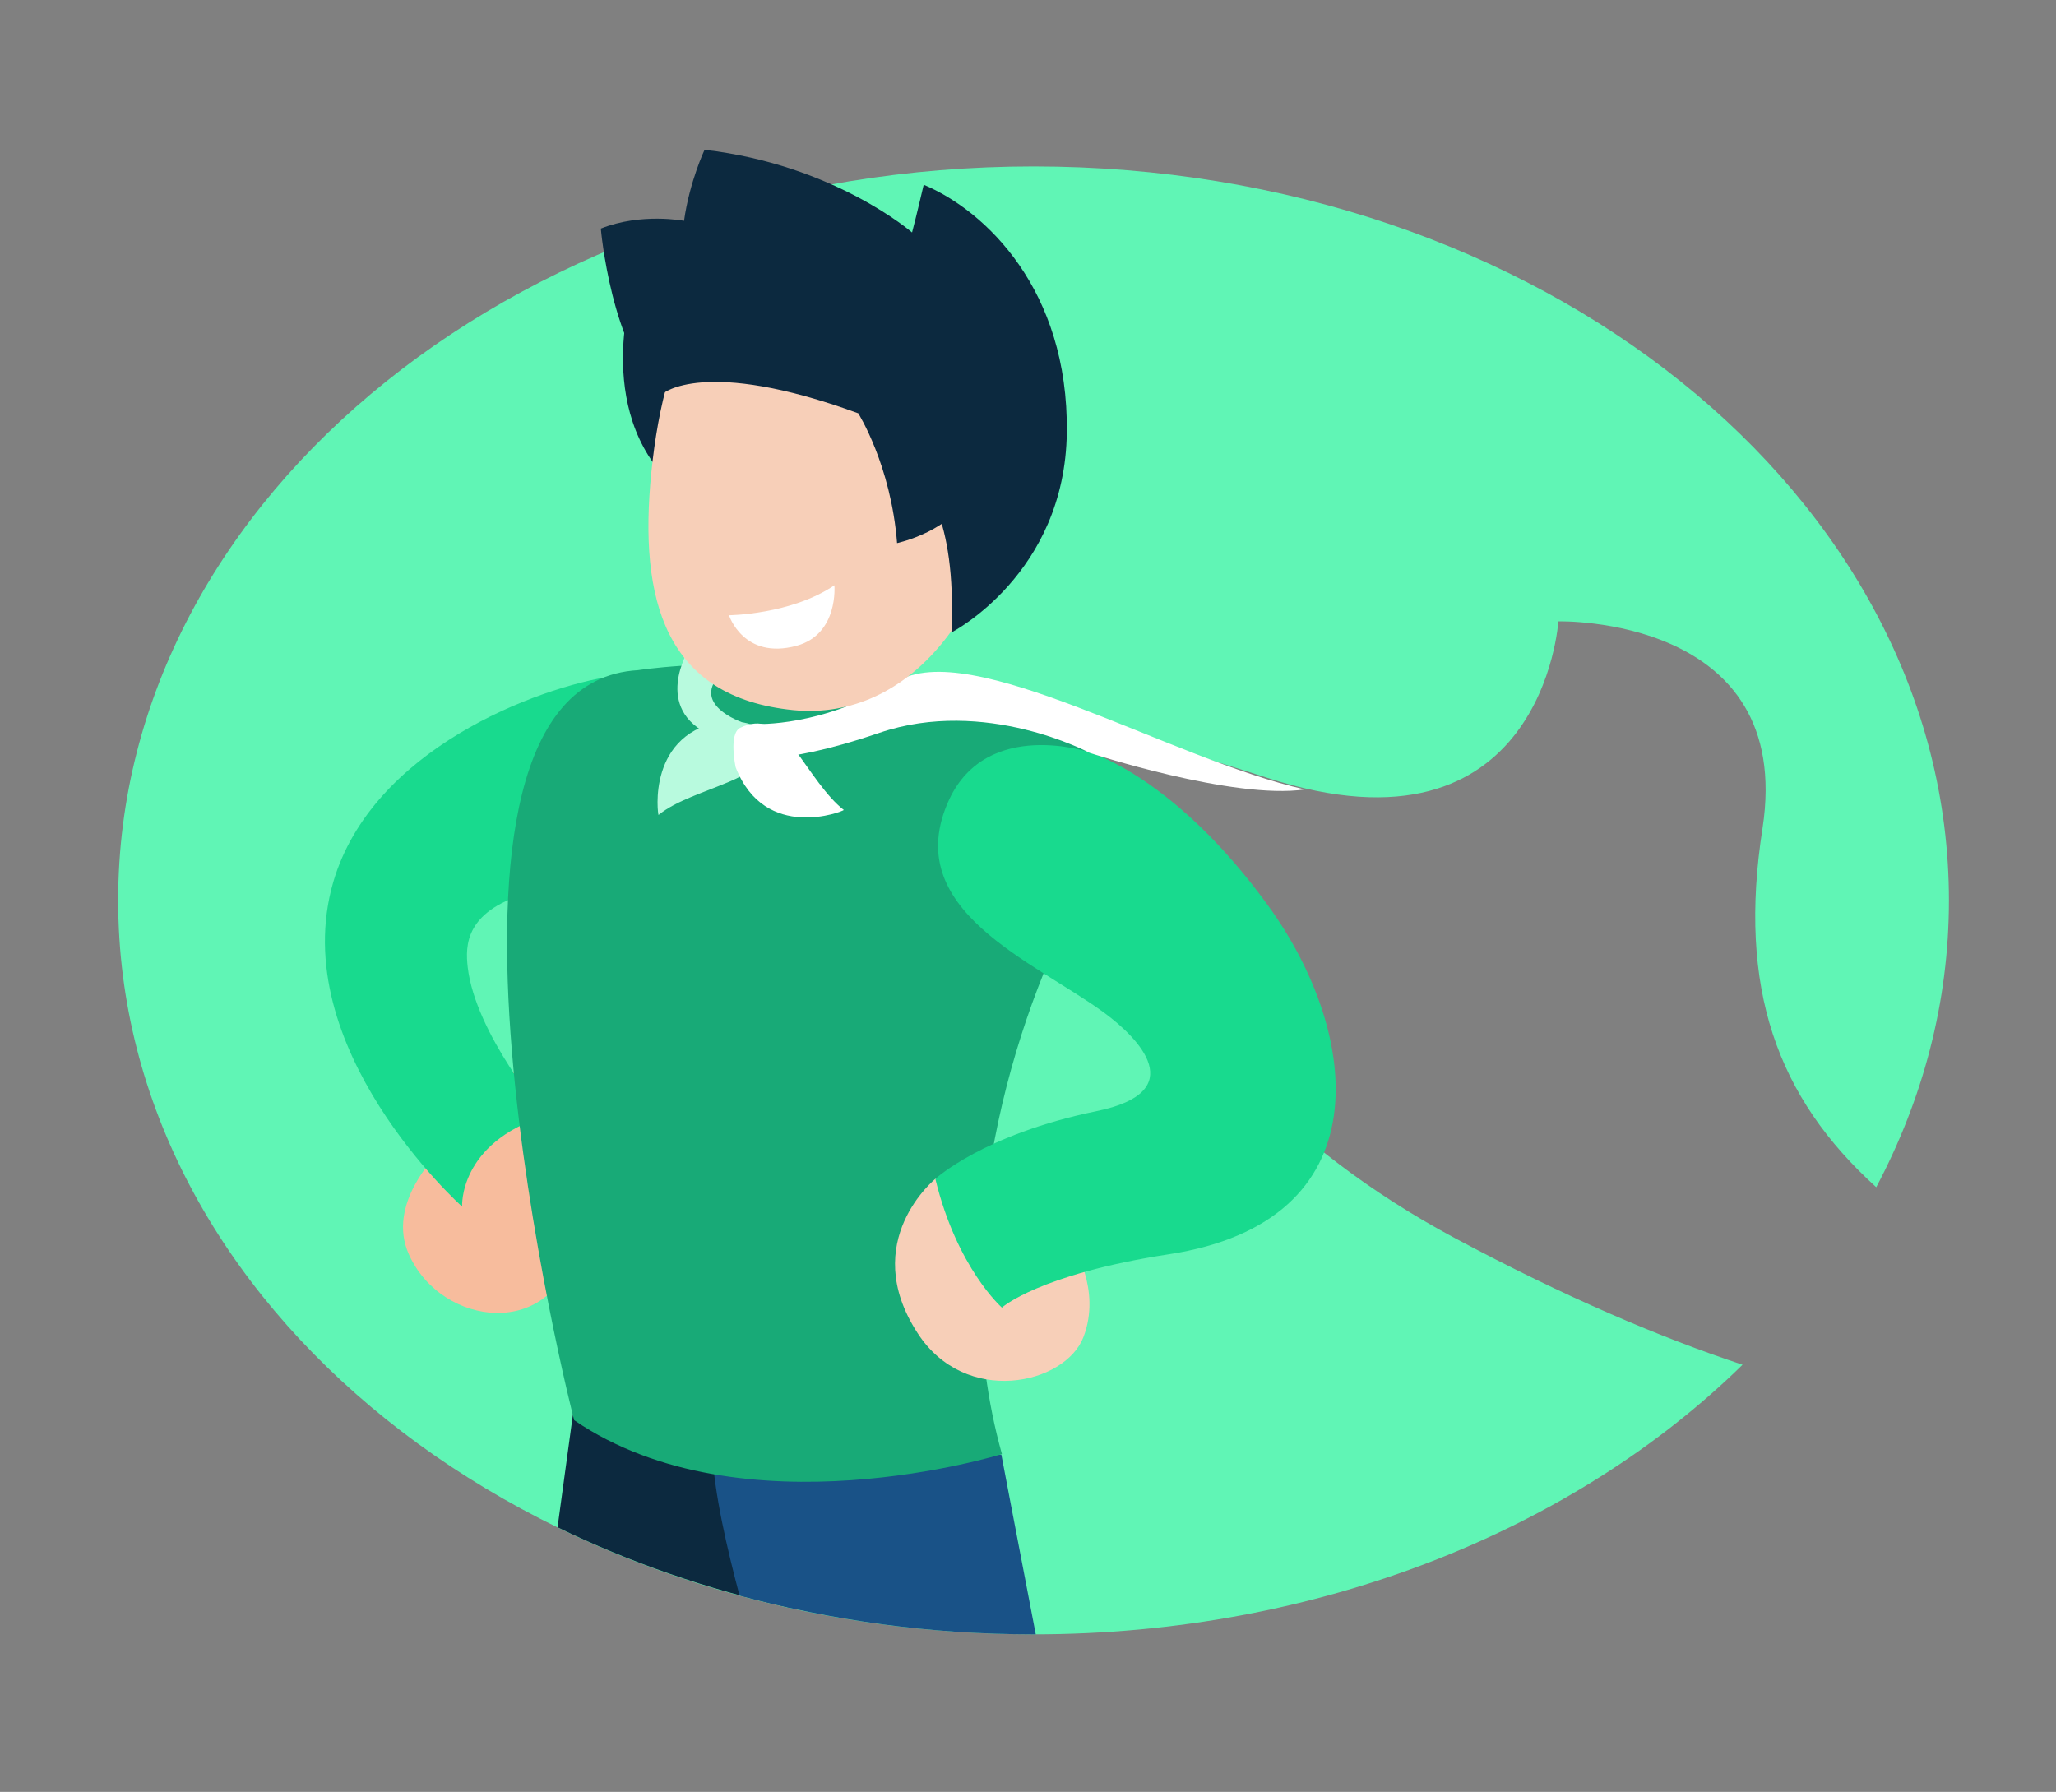 <?xml version="1.0" encoding="utf-8"?>
<!-- Generator: Adobe Illustrator 25.0.0, SVG Export Plug-In . SVG Version: 6.00 Build 0)  -->
<svg version="1.1" id="Layer_1" xmlns="http://www.w3.org/2000/svg" xmlns:xlink="http://www.w3.org/1999/xlink" x="0px" y="0px"
	 viewBox="0 0 370.6 323" style="enable-background:new 0 0 370.6 323;" xml:space="preserve">
<rect x="0" y="0" width="370.6" height="323" fill="#808080" stroke="none"/>
<style type="text/css">
	.st0{fill:#60F5B5;}
	.st1{fill:#F7BC9D;}
	.st2{fill:#18DA8E;}
	.st3{fill:#0C293F;}
	.st4{fill:#195287;}
	.st5{fill:#18AA77;}
	.st6{fill:#F7CFB8;}
	.st7{fill:#B8FADE;}
	.st8{fill:#FFFFFF;}
</style>
<g>
	<g>
		<g>
			<g>
				<path class="st0" d="M262.3,223.2c-63.5-34-59.1-82.3-102.7-80.8l-1.4-20.3c0,0,25,3.5,70.2,18.1c49.7,16.1,52.5-28.2,52.5-28.2
					s42.7-1.1,36.8,37.3c-4.5,28.8,2.6,48.5,20.5,64.7c8.4-15.9,13.1-33.3,13.1-51.7c0-73-73.9-132.3-165-132.3s-165,59.2-165,132.3
					s73.9,132.3,165,132.3c51.5,0,97.6-19,127.8-48.6C299.3,241.1,282.1,233.8,262.3,223.2z"/>
				<path class="st1" d="M78.8,208.1c0,0-9.2,8.9-5.1,18c5.9,13.2,26.2,15.5,30-1.6s-10.6-31.9-10.6-31.9L78.8,208.1z"/>
				<path class="st2" d="M60.1,158.9c7-23.7,36.4-35,50.7-37.1l-0.3,10l-14.3,28.9c-12.6,3.2-12.3,9.9-11.9,13.6
					c1.4,12.1,14,26.8,14,26.8c-15.7,5-15,16.4-15,16.4S51.3,188.9,60.1,158.9z"/>
				<g>
					<path class="st3" d="M133.1,251.6L106.4,232l-5.9,43.3c12.9,6.3,27,11.2,41.9,14.5c1.5-5.8,2.4-9.3,2.4-9.3L133.1,251.6z"/>
				</g>
				<g>
					<path class="st4" d="M128.4,261.6c0.3,7.5,2.7,17.7,4.9,26c16.6,4.5,34.4,7,52.9,7c0.2,0,0.3,0,0.5,0
						c-3.7-19.2-6.2-32.4-6.2-32.4L128.4,261.6z"/>
				</g>
				<path class="st5" d="M115,120.8c0,0,46.6-7.3,82.3,15.1c0,0,8.3,5.5-2.9,26.1s-24.5,61.8-13.8,100.1c0,0-46.8,14.6-77.1-6.1
					C103.4,256,69.8,123.4,115,120.8z"/>
				<path class="st6" d="M168.7,212.4c0,0-14.1,11.3-3.3,27.9c8.6,13.3,26.6,9.3,29.9,0.7c3.3-8.6-2-16.6-2-16.6L168.7,212.4z"/>
				<path class="st2" d="M196.4,135.6c0,0,15.4,4.4,32.3,27.8c16.6,23,20.7,56.8-18.1,62.7c-23.4,3.6-30,9.6-30,9.6
					s-8.1-7.1-12-23.2c0,0,8.6-8,29-12.2c17.2-3.5,7.6-13.2,1.5-17.7c-12.6-9.3-37.2-18.6-28-38.5
					C178,129.4,196.4,135.6,196.4,135.6z"/>
				<path class="st7" d="M130.9,129.9c0,0,6.2,0.1,6.7,2.4c0.9,4-1,6.4-5.9,8.5c-4.9,2.1-9.8,3.5-13,6.1
					C118.6,147,116.4,131.8,130.9,129.9z"/>
				<path class="st7" d="M133.8,130.2c0,0-9.8-3.3-3.5-9.1l-6.1-4.1c0,0-6.8,10.8,4.1,15.6L133.8,130.2z"/>
				<path class="st8" d="M132.6,138.3c0,0-1.3-6,0.8-7.1c3.7-1.8,6.5-0.5,9.7,3.7c3.2,4.3,5.8,8.6,9,11.1
					C152.1,146.2,137.9,151.9,132.6,138.3z"/>
				<path class="st8" d="M235.2,142.3L235.2,142.3c-24.2-5.4-60.3-27.6-73.6-19.4s-25.3,7.6-25.3,7.6l-2,5.7c0,0,5.1,2.4,24.2-4.1
					c19.1-6.5,37.9,3.6,37.9,3.6S222.3,144.2,235.2,142.3z"/>
				<g>
					<path class="st3" d="M113.5,54.3c0,0-7.1,25.5,13.1,37l-1.9-36.3L113.5,54.3z"/>
					<path class="st6" d="M117.4,85.2c-2.3,23,2.5,40.5,25.6,42.8c21.4,2.1,36.7-19,38.8-44.1c1.9-23-12.2-41-32.7-40.6
						S119.9,60.4,117.4,85.2z"/>
					<path class="st3" d="M171.5,114c0,0,20.5-10.5,20.8-36.1S177.7,38,166.5,33.3c0,0-1.4,6-2.1,8.6c0,0-14-12.2-37.4-14.9
						c0,0-2.7,5.7-3.7,12.8c0,0-7.7-1.5-15,1.4c0,0,1.9,22,11.1,29.8c0,0,7.4-6.7,35.3,3.5c0,0,11.2,2.8,12.4,8.7c0,0-5.7,4-1.3,3.6
						C165.9,86.8,172.5,92.5,171.5,114z"/>
					<path class="st3" d="M154.7,74.5c0,0,5.9,9.3,7,23.4c0,0,10.4-2.3,12.6-9C174.3,88.8,171.7,74,154.7,74.5z"/>
					<path class="st8" d="M131.4,110.9c0,0,11.2-0.1,19-5.4c0,0,0.8,8.8-6.8,10.9C134,119,131.4,110.9,131.4,110.9z"/>
				</g>
			</g>
		</g>
	</g>
</g>
</svg>
